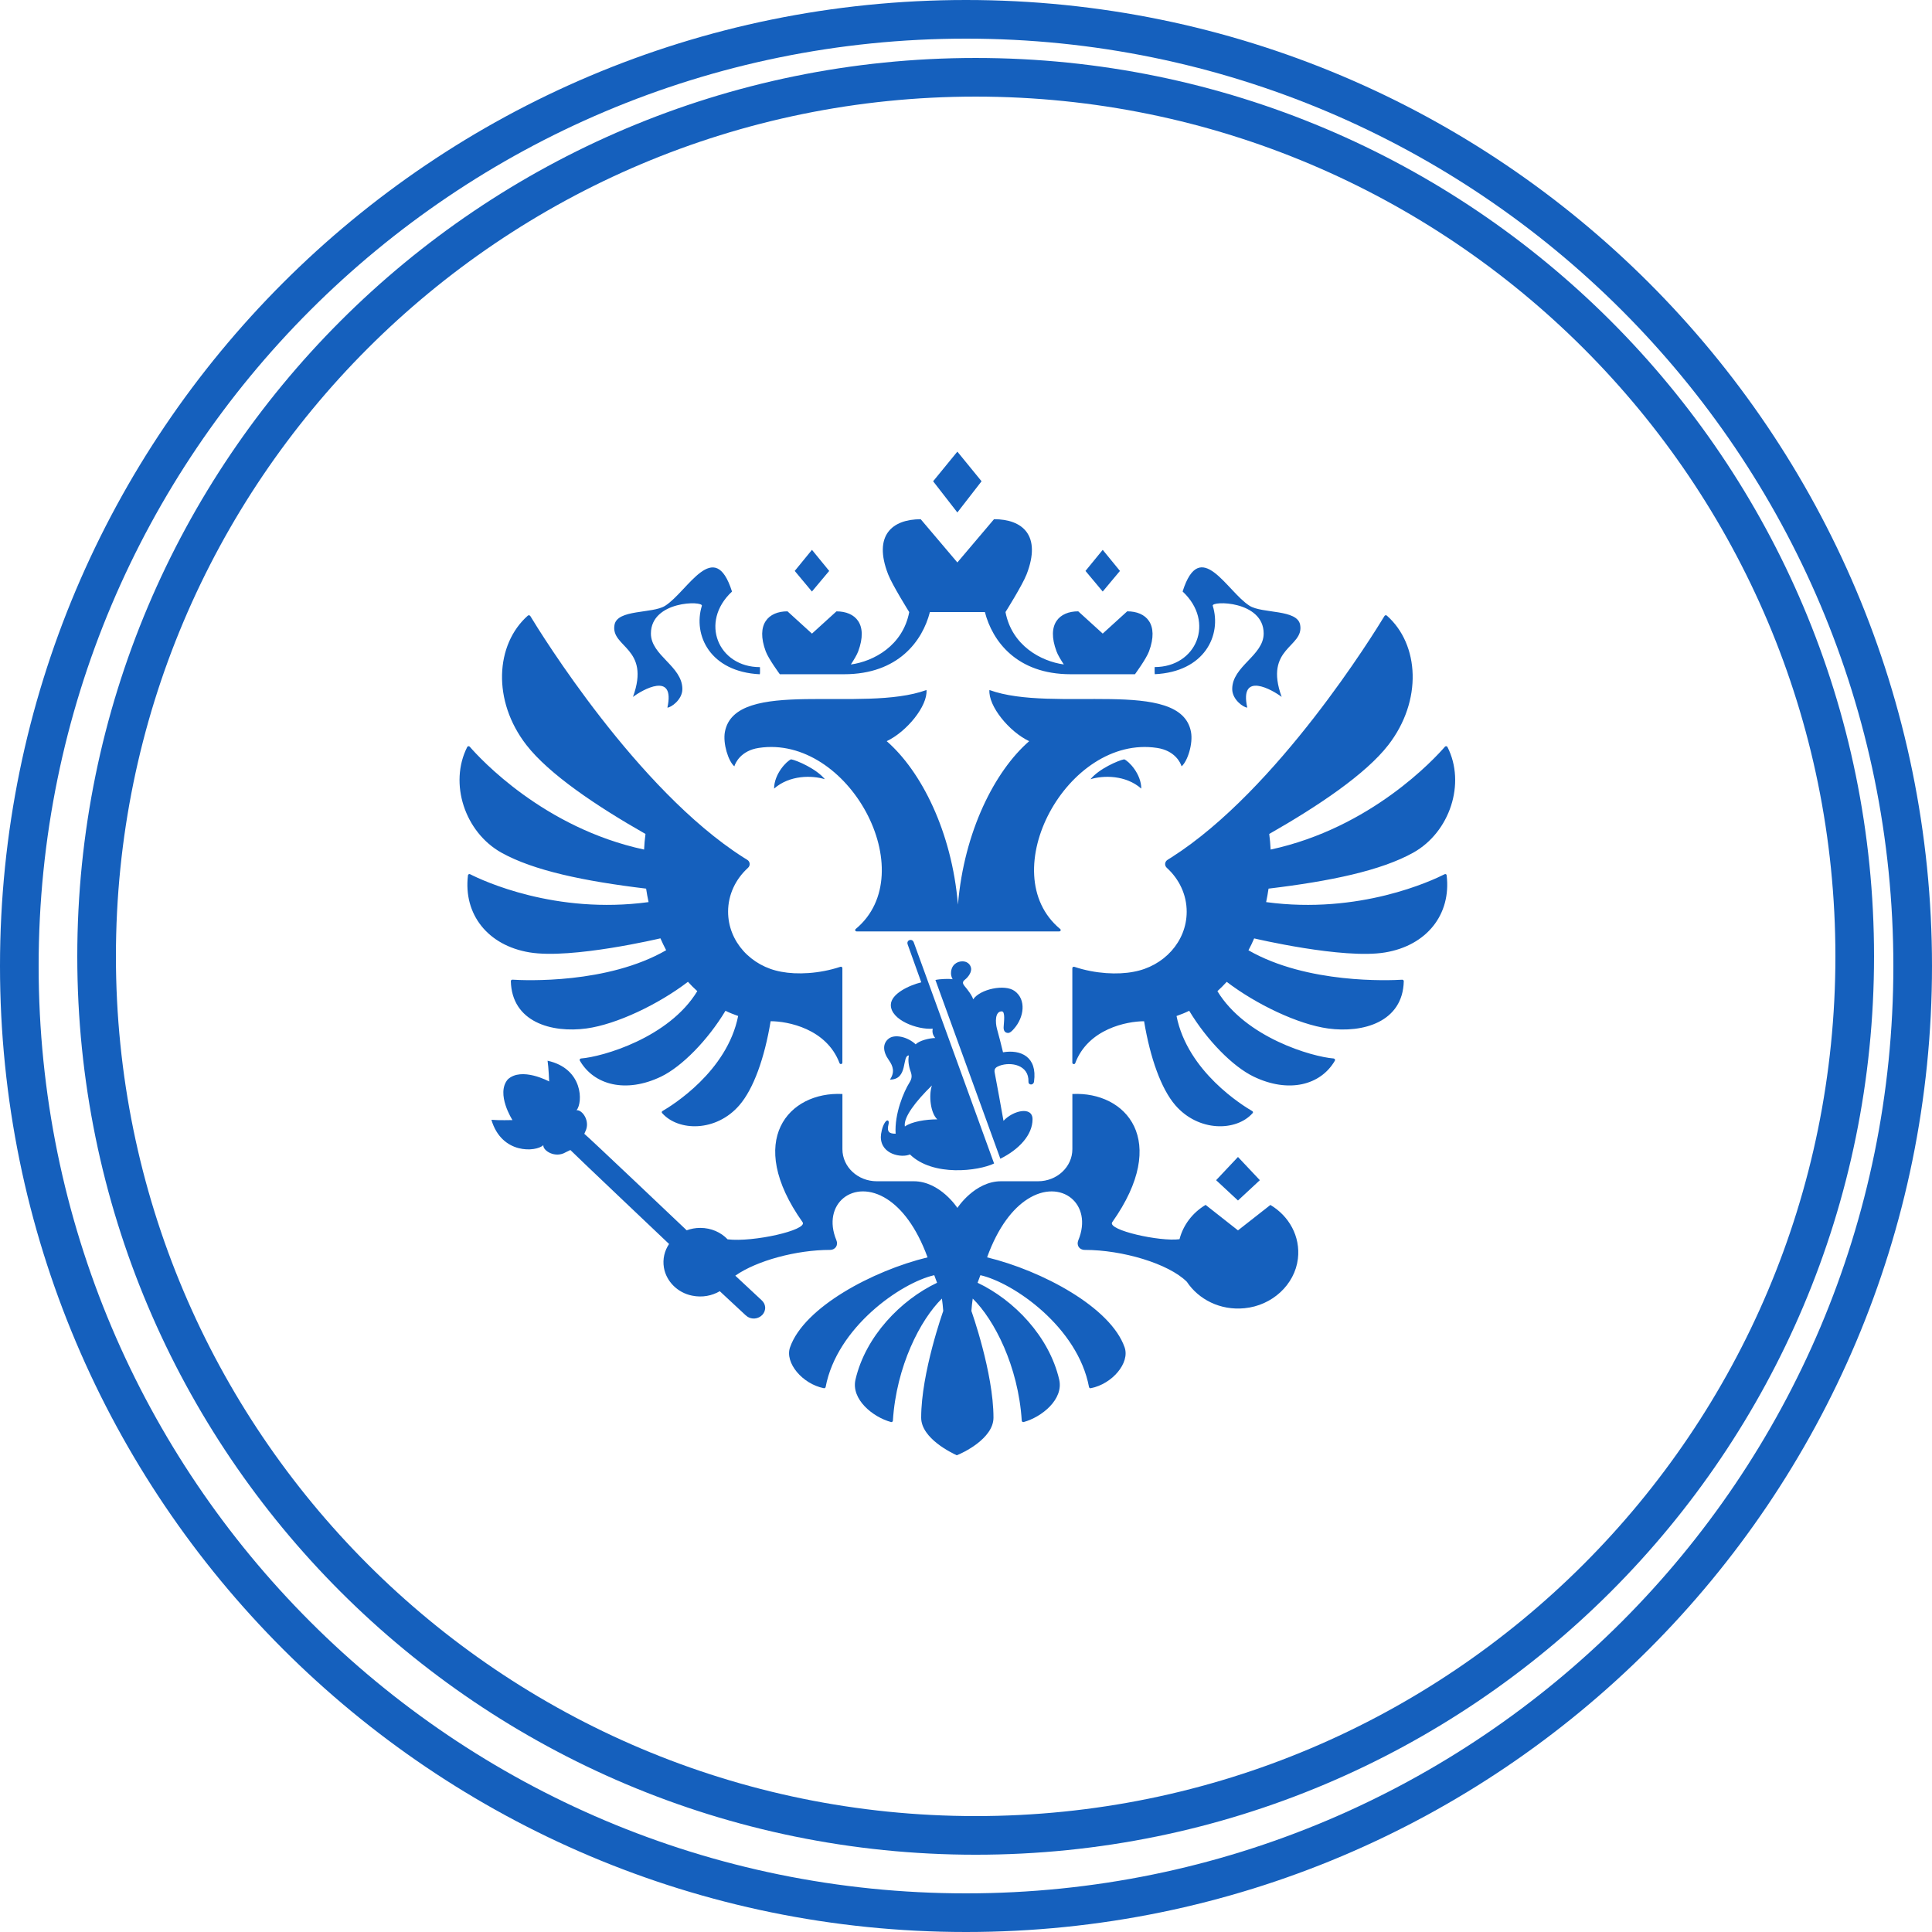 <?xml version="1.0" encoding="UTF-8"?> <svg xmlns="http://www.w3.org/2000/svg" width="292" height="292" viewBox="0 0 292 292" fill="none"> <path fill-rule="evenodd" clip-rule="evenodd" d="M146 286.16C223.408 286.16 286.16 223.408 286.16 146C286.16 68.592 223.408 5.84 146 5.84C68.592 5.84 5.84 68.592 5.84 146C5.84 223.408 68.592 286.16 146 286.16ZM146 292C226.634 292 292 226.634 292 146C292 65.366 226.634 0 146 0C65.366 0 0 65.366 0 146C0 226.634 65.366 292 146 292Z" fill="#1560BD"></path> <path fill-rule="evenodd" clip-rule="evenodd" d="M147.46 274.481C219.224 274.481 277.4 216.305 277.4 144.541C277.4 72.777 219.224 14.601 147.46 14.601C75.696 14.601 17.52 72.777 17.52 144.541C17.52 216.305 75.696 274.481 147.46 274.481ZM147.46 280.321C222.449 280.321 283.24 219.53 283.24 144.541C283.24 69.552 222.449 8.761 147.46 8.761C72.471 8.761 11.68 69.552 11.68 144.541C11.68 219.53 72.471 280.321 147.46 280.321Z" fill="#1560BD"></path> <path d="M172.491 119.187C170.14 117.121 166.757 117.167 164.816 117.771C166.082 116.204 169.035 114.918 169.906 114.762C170.586 115.012 172.491 116.975 172.491 119.187ZM180.004 110.618C178.463 102.314 159.228 107.817 149.54 104.287C149.359 106.708 152.519 110.587 155.549 112.019C150.37 116.527 145.721 125.617 144.782 136.717C143.848 125.617 139.194 116.527 134.015 112.019C137.045 110.587 140.216 106.703 140.029 104.287C130.342 107.817 111.112 102.319 109.56 110.618C109.238 112.378 110.079 115.054 110.987 115.824C111.153 115.267 111.999 113.445 114.682 113.039C128.23 110.977 139.547 131.937 129.33 140.408C129.174 140.538 129.262 140.772 129.475 140.772H160.094C160.297 140.772 160.395 140.538 160.234 140.408C150.012 131.937 161.329 110.982 174.872 113.039C177.57 113.445 178.421 115.267 178.582 115.824C179.495 115.054 180.336 112.378 180.004 110.618ZM183.294 91.558C183.05 90.777 190.989 90.756 190.989 95.749C190.989 99.091 186.236 100.674 186.236 104.141C186.236 105.761 187.969 106.942 188.508 106.942C187.284 101.377 192.348 104.287 193.708 105.329C190.994 97.837 197.112 97.884 196.504 94.448C196.089 92.047 190.776 92.771 188.851 91.553C185.437 89.397 181.395 81.016 178.738 89.397C183.704 94.021 180.808 100.82 174.514 100.82C174.514 100.82 174.483 101.814 174.545 101.898C182.059 101.533 184.674 95.999 183.294 91.558ZM95.665 105.334C97.034 104.292 102.093 101.377 100.869 106.948C101.398 106.948 103.131 105.761 103.131 104.147C103.131 100.679 98.378 99.091 98.378 95.754C98.378 90.761 106.322 90.782 106.078 91.563C104.709 96.004 107.324 101.538 114.837 101.908C114.894 101.825 114.858 100.83 114.858 100.83C108.564 100.83 105.674 94.026 110.634 89.408C107.972 81.026 103.935 89.408 100.521 91.563C98.601 92.776 93.288 92.053 92.873 94.453C92.271 97.889 98.383 97.837 95.665 105.334ZM116.996 119.187C119.352 117.121 122.735 117.167 124.67 117.771C123.404 116.204 120.436 114.918 119.569 114.762C118.9 115.012 116.996 116.975 116.996 119.187ZM148.352 72.738L144.694 68.26L141.031 72.738L144.694 77.454L148.352 72.738ZM169.268 86.289L166.663 83.103L164.059 86.289L166.663 89.403L169.268 86.289ZM190.413 178.372L187.107 174.863L183.802 178.372L187.107 181.443L190.413 178.372ZM125.324 86.289L122.719 83.103L120.114 86.289L122.714 89.403L125.324 86.289ZM117.862 101.903H127.581C135.753 101.903 139.432 96.868 140.543 92.506H148.855C149.976 96.868 153.645 101.903 161.817 101.903H171.536C171.536 101.903 173.238 99.591 173.663 98.441C175.189 94.317 173.233 92.396 170.363 92.396L166.663 95.76L162.964 92.396C160.105 92.396 158.133 94.317 159.679 98.441C159.866 98.972 160.338 99.742 160.784 100.424C157.339 99.951 152.934 97.582 151.969 92.506C151.969 92.506 154.522 88.445 155.16 86.8C157.453 80.885 154.522 78.47 150.236 78.47L144.694 85.009L139.157 78.475C134.866 78.475 131.929 80.891 134.233 86.805C134.871 88.445 137.419 92.511 137.419 92.511C136.449 97.587 132.049 99.956 128.598 100.429C129.044 99.748 129.511 98.977 129.708 98.446C131.239 94.323 129.283 92.401 126.419 92.401L122.719 95.765L119.019 92.396C116.155 92.396 114.199 94.317 115.73 98.441C116.155 99.591 117.862 101.903 117.862 101.903ZM218.339 132.13C216.456 133.083 205.46 138.258 191.362 136.342C191.502 135.67 191.627 134.988 191.726 134.306C201.112 133.177 208.724 131.583 213.597 128.871C219.138 125.773 221.561 118.391 218.765 112.898C218.692 112.763 218.49 112.737 218.391 112.851C216.86 114.622 207.225 125.133 192.042 128.402C192.001 127.611 191.933 126.825 191.829 126.044C199.197 121.848 206.405 117.016 209.829 112.596C215.008 105.912 214.531 97.389 209.606 93.042C209.497 92.948 209.321 92.974 209.253 93.094C207.692 95.671 193.106 119.354 177.067 129.574C176.911 129.683 176.699 129.813 176.476 129.944C176.019 130.225 175.962 130.823 176.367 131.177C178.203 132.854 179.355 135.197 179.355 137.794C179.355 142.308 175.889 146.067 171.302 146.879C168.978 147.327 165.6 147.202 162.372 146.124C162.232 146.078 162.071 146.176 162.071 146.322V160.613C162.071 160.848 162.424 160.915 162.507 160.691C164.463 155.475 170.353 154.35 172.916 154.35C173.845 159.931 175.5 164.565 177.638 167.043C181.135 171.088 186.848 171.031 189.323 168.235C189.411 168.142 189.385 167.991 189.261 167.928C187.813 167.085 179.49 161.962 177.819 153.559C178.478 153.325 179.127 153.07 179.734 152.768C182.422 157.229 186.329 161.207 189.484 162.722C194.766 165.262 199.607 164.023 201.756 160.301C201.828 160.171 201.735 160.004 201.574 159.978C198.31 159.723 188.27 156.834 183.999 149.805C184.487 149.352 184.964 148.884 185.406 148.394C189.878 151.81 196.193 154.819 200.723 155.444C206.021 156.167 212.03 154.465 212.164 148.295C212.175 148.176 212.055 148.072 211.931 148.072C210.053 148.186 197.573 148.733 188.69 143.625C189.012 143.042 189.287 142.438 189.551 141.829C189.551 141.829 202.98 145.01 209.331 143.953C215.657 142.907 219.356 138.185 218.645 132.302C218.645 132.146 218.474 132.057 218.339 132.13ZM99.816 141.819C100.08 142.428 100.371 143.027 100.682 143.615C91.804 148.728 79.34 148.191 77.446 148.066C77.317 148.056 77.203 148.17 77.208 148.29C77.353 154.465 83.356 156.162 88.654 155.438C93.179 154.819 99.504 151.81 103.977 148.389C104.423 148.889 104.901 149.357 105.388 149.8C101.113 156.844 91.078 159.723 87.808 159.978C87.653 159.999 87.559 160.16 87.632 160.296C89.78 164.023 94.621 165.257 99.909 162.722C103.053 161.207 106.966 157.224 109.648 152.768C110.266 153.08 110.909 153.319 111.563 153.554C109.897 161.951 101.575 167.079 100.122 167.923C100.013 167.985 99.982 168.136 100.07 168.23C102.545 171.026 108.258 171.093 111.75 167.038C113.898 164.549 115.548 159.931 116.472 154.345C119.045 154.345 124.919 155.464 126.886 160.681C126.974 160.905 127.316 160.842 127.316 160.608V146.317C127.316 146.171 127.166 146.072 127.021 146.119C123.788 147.192 120.426 147.317 118.101 146.874C113.514 146.062 110.043 142.303 110.043 137.789C110.043 135.197 111.195 132.854 113.042 131.172C113.436 130.823 113.384 130.219 112.928 129.944C112.71 129.813 112.492 129.678 112.331 129.574C96.313 119.359 81.717 95.697 80.145 93.099C80.062 92.979 79.885 92.953 79.781 93.042C74.857 97.394 74.375 105.917 79.558 112.596C82.988 117.016 90.185 121.848 97.558 126.044C97.455 126.825 97.382 127.611 97.346 128.402C82.174 125.138 72.548 114.642 70.997 112.857C70.893 112.737 70.685 112.758 70.618 112.898C67.826 118.396 70.249 125.779 75.786 128.871C80.648 131.583 88.27 133.177 97.652 134.306C97.756 134.988 97.875 135.67 98.025 136.342C83.943 138.253 72.942 133.093 71.054 132.13C70.914 132.057 70.742 132.151 70.727 132.297C70.016 138.18 73.716 142.897 80.036 143.943C86.392 145.005 99.816 141.819 99.816 141.819ZM187.107 185.957L182.214 182.105C180.269 183.266 178.836 185.114 178.271 187.29C175.334 187.696 167.317 185.916 168.096 184.729C176.88 172.322 170.15 164.94 162.076 165.346V173.686C162.076 176.367 159.747 178.533 156.888 178.533H151.304C147.304 178.533 144.699 182.563 144.699 182.563C144.699 182.563 142.094 178.533 138.094 178.533H132.516C129.646 178.533 127.322 176.367 127.322 173.686V165.346C119.243 164.94 112.513 172.322 121.308 184.729C122.081 185.916 113.836 187.779 109.97 187.311C108.953 186.244 107.485 185.582 105.835 185.582C105.108 185.582 104.423 185.713 103.785 185.947C103.785 185.947 88.587 171.51 88.312 171.364L88.436 171.078C89.303 169.453 87.975 167.683 87.139 167.803C88.115 166.627 88.156 161.504 82.76 160.317C82.915 161.347 82.999 163.451 82.999 163.451C82.999 163.451 78.832 161.191 76.741 163.144C74.904 165.33 77.452 169.287 77.452 169.287C77.452 169.287 75.319 169.344 74.271 169.245C75.817 174.493 80.996 174.123 82.116 173.082C82.044 173.915 83.917 175.102 85.505 174.149L86.205 173.811C86.325 173.983 101.123 188.014 101.123 188.014C100.443 189.024 100.122 190.273 100.345 191.596C100.698 193.668 102.415 195.391 104.61 195.823C106.161 196.141 107.62 195.833 108.787 195.151L112.705 198.796C113.042 199.113 113.514 199.306 114.038 199.28C114.998 199.207 115.714 198.437 115.642 197.541C115.61 197.135 115.408 196.786 115.123 196.526C115.06 196.453 111.132 192.803 111.132 192.803C114.375 190.523 120.41 188.909 125.417 188.909C126.299 188.909 126.715 188.165 126.408 187.441C124.136 181.954 129.018 177.997 134.067 181.23C136.267 182.641 138.504 185.416 140.19 190.034C131.909 192.048 121.505 197.583 119.403 203.643C118.594 205.97 121.271 209.172 124.52 209.812C124.639 209.833 124.758 209.744 124.784 209.64C126.481 200.607 136.163 193.876 141.202 192.73C141.456 193.418 141.373 193.194 141.627 193.876C136.137 196.479 130.819 201.972 129.299 208.5C128.603 211.488 131.924 214.185 134.669 214.925C134.804 214.956 134.944 214.857 134.949 214.732C135.473 206.475 139.105 199.452 142.359 196.266C142.447 196.885 142.515 197.51 142.561 198.14C142.561 198.14 139.225 207.464 139.225 214.263C139.225 217.418 143.91 219.626 144.606 219.949C145.472 219.626 150.153 217.429 150.153 214.263C150.153 207.464 146.816 198.14 146.816 198.14C146.863 197.51 146.925 196.885 147.018 196.266C150.272 199.452 153.904 206.475 154.428 214.732C154.439 214.857 154.563 214.956 154.719 214.925C157.458 214.175 160.779 211.488 160.084 208.5C158.564 201.972 153.25 196.479 147.75 193.876C148.004 193.194 147.921 193.418 148.176 192.73C153.219 193.876 162.902 200.607 164.593 209.64C164.614 209.75 164.728 209.833 164.863 209.812C168.116 209.172 170.794 205.98 169.974 203.643C167.878 197.583 157.469 192.038 149.187 190.034C150.863 185.4 153.11 182.625 155.31 181.23C160.364 177.997 165.242 181.969 162.979 187.441C162.668 188.175 163.083 188.909 163.955 188.909C169.637 188.909 176.605 190.971 179.376 193.725C181.151 196.39 184.414 198.088 188.093 197.723C192.281 197.322 195.685 194.162 196.162 190.258C196.567 186.853 194.813 183.781 192.006 182.115L187.107 185.957ZM151.061 161.077C152.804 160.436 155.528 160.962 155.44 163.477C155.419 164.055 156.218 164.055 156.281 163.466C156.805 159.692 154.252 158.593 151.595 159.041C151.273 157.74 150.998 156.61 150.677 155.48C150.433 154.559 150.35 152.856 151.403 152.856C151.963 152.856 151.73 154.444 151.694 155.136C151.637 155.735 151.86 156.105 152.353 156.12C152.659 156.131 153.032 155.746 153.255 155.48C154.786 153.752 155.139 151.07 153.349 149.779C151.86 148.691 148.118 149.493 147.086 151.039C146.93 150.466 146.188 149.503 145.83 149.087C145.483 148.67 145.394 148.394 145.872 148.04C146.095 147.874 146.78 147.187 146.78 146.478C146.78 146.067 146.458 145.297 145.436 145.297C144.632 145.297 143.734 145.854 143.734 147.103C143.734 147.379 143.801 147.665 143.978 147.999C143.469 147.91 142.089 147.947 141.378 148.113L151.19 175.128C153.997 173.743 156.057 171.541 156.057 169.167C156.057 167.152 153.115 167.824 151.668 169.401C151.201 166.84 150.796 164.482 150.339 162.134C150.204 161.504 150.542 161.28 151.061 161.077ZM137.18 142.725L139.24 148.467C137.476 148.894 134.638 150.185 134.638 151.893C134.638 154.173 138.654 155.657 140.973 155.475C140.859 156.001 140.989 156.459 141.352 156.886C140.506 156.886 138.919 157.271 138.4 157.844C137.17 156.693 135.24 156.266 134.327 156.969C133.408 157.682 133.377 158.869 134.337 160.223C135.006 161.16 135.255 162.081 134.503 163.17C137.305 163.17 136.272 159.52 137.367 159.52C137.222 160.223 137.31 161.045 137.632 161.951C137.845 162.55 137.845 162.987 137.481 163.576C136.578 165.013 135.178 168.345 135.364 171.349C134.446 171.349 133.979 171.114 134.301 169.87C134.42 169.396 134.135 169.068 133.751 169.646C133.33 170.271 133.128 171.359 133.128 171.833C133.128 174.509 136.309 175.04 137.523 174.477C141.036 177.893 147.932 176.971 150.246 175.847L138.099 142.412C137.855 141.772 136.962 142.069 137.18 142.725ZM136.76 170.255C136.511 168.876 138.421 166.423 140.849 164.055C140.33 165.601 140.652 168.266 141.664 169.178C139.905 169.178 137.808 169.516 136.76 170.255Z" fill="#1560BD"></path> </svg> 